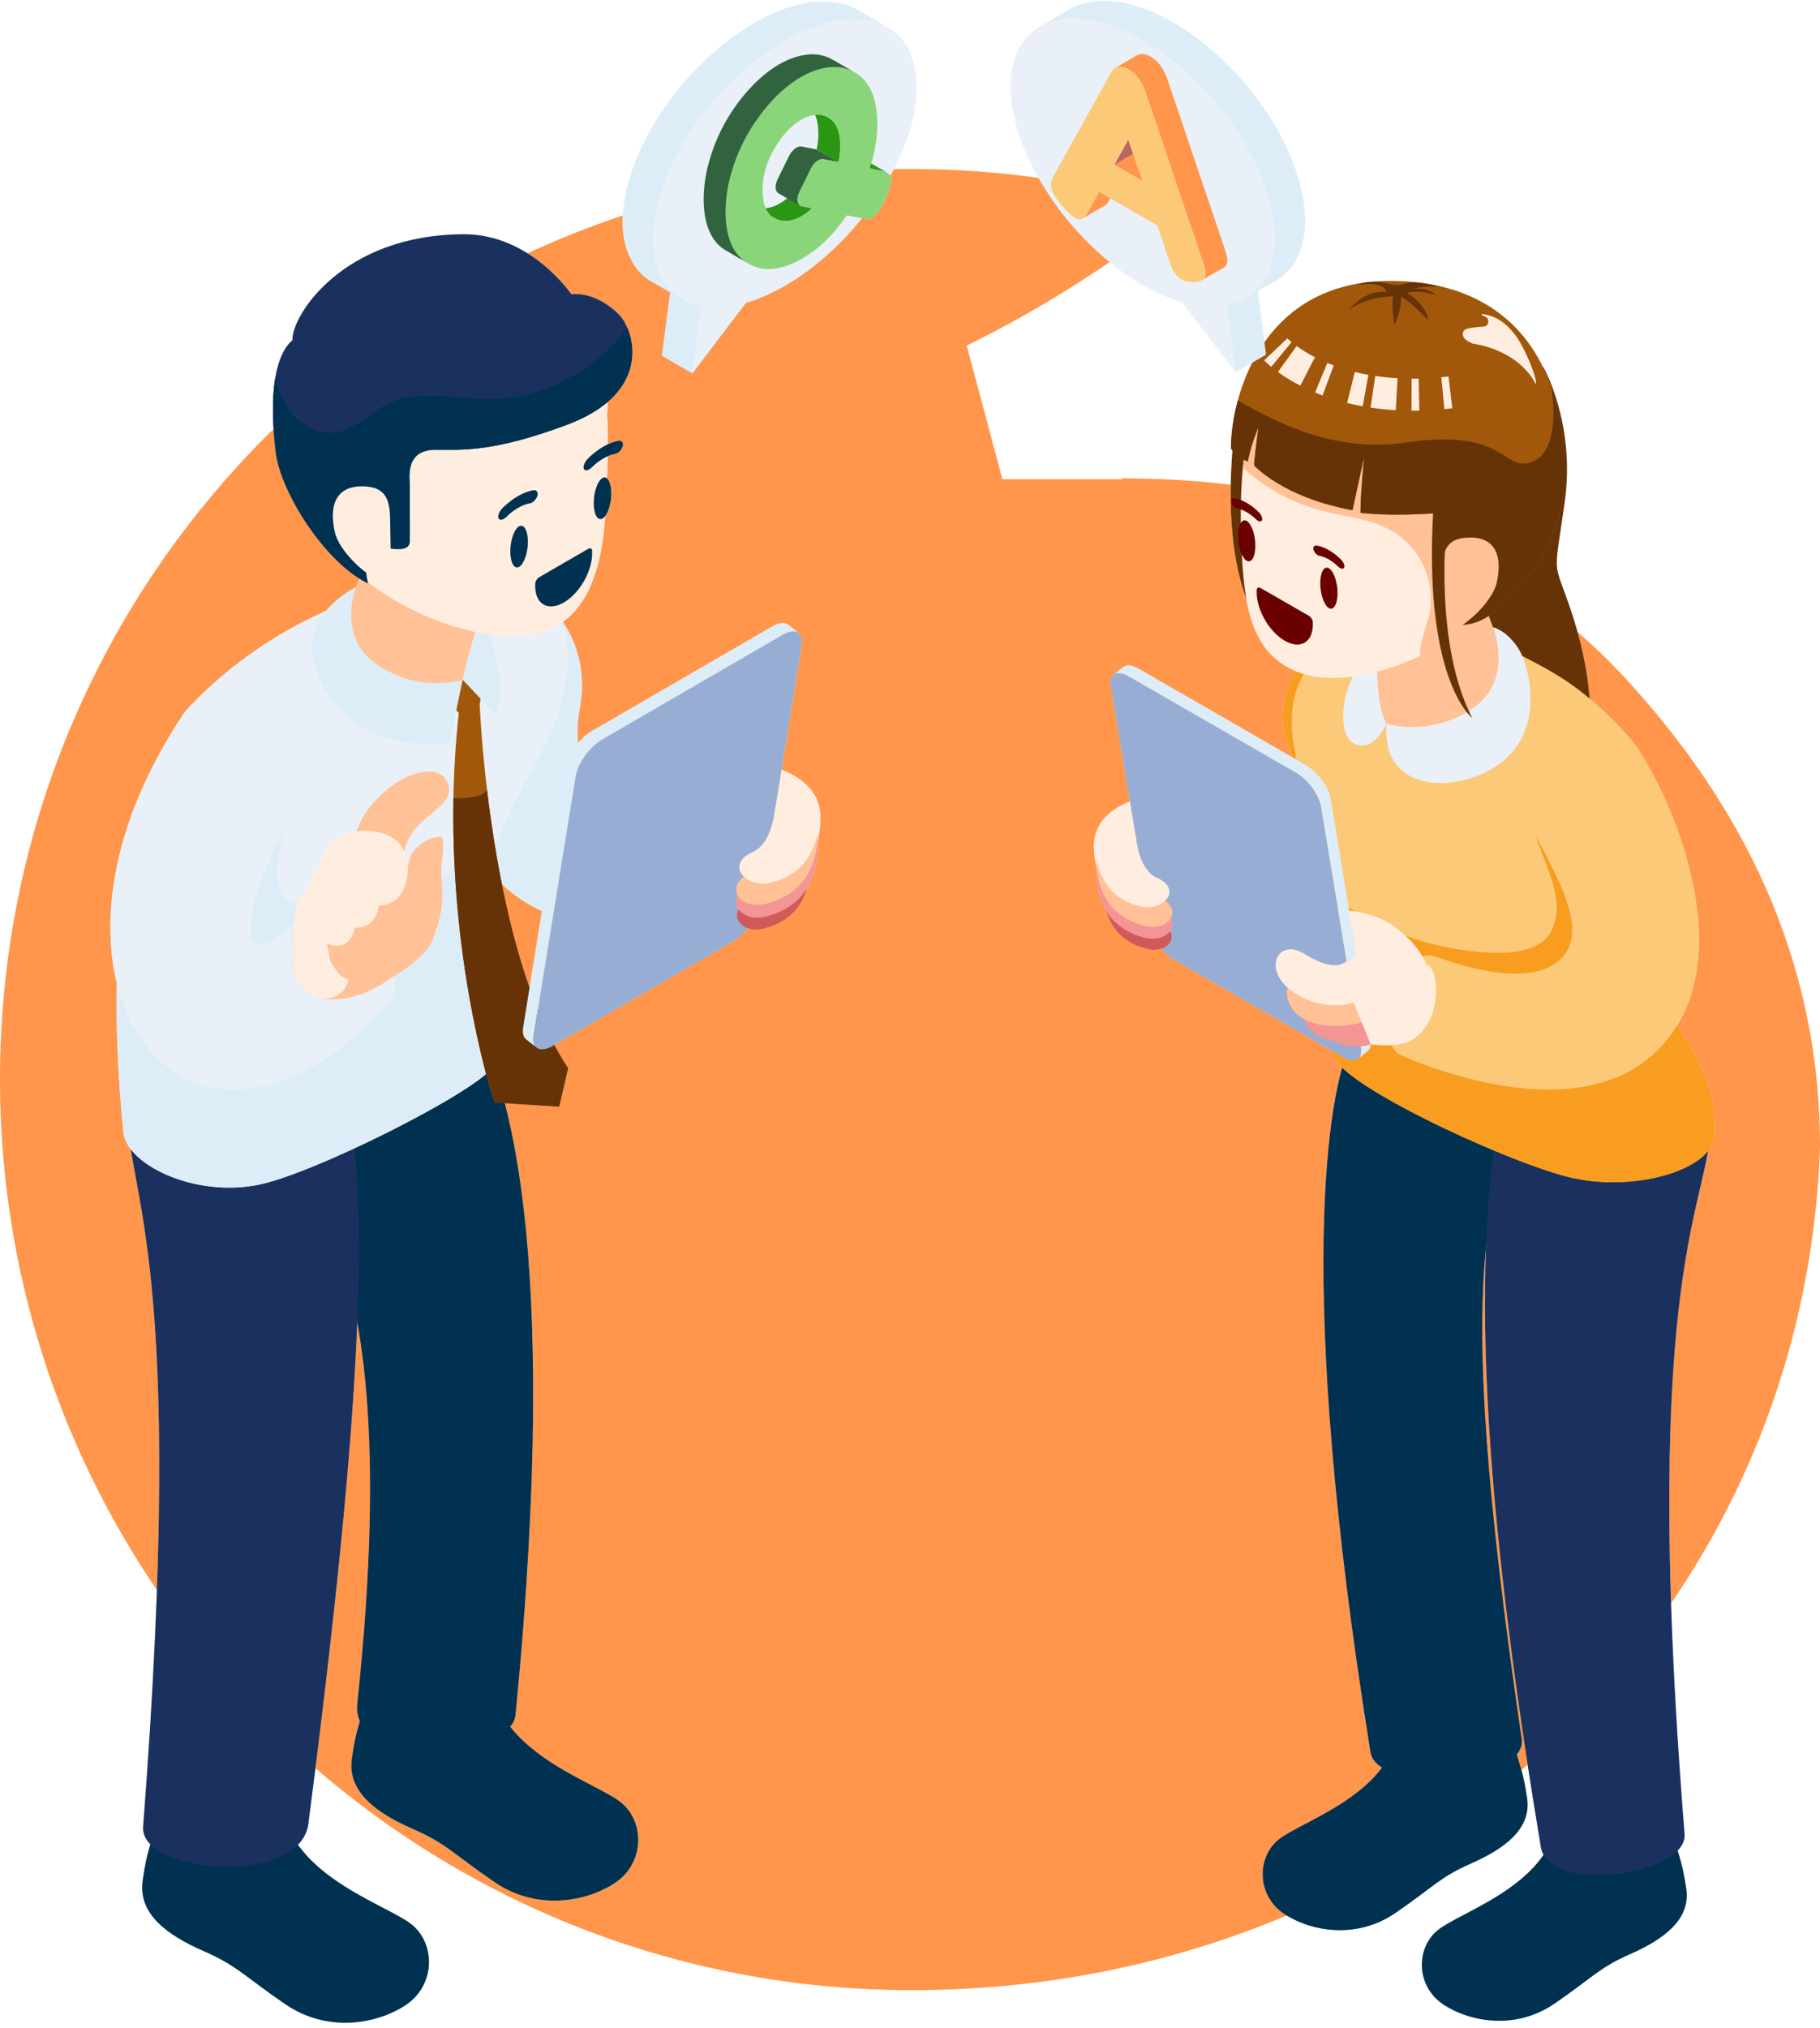 <svg xmlns="http://www.w3.org/2000/svg" width="334" height="372" viewBox="0 0 334 372" fill="none"><path d="M205.962 89.38H209.587L209.475 89.268C247.092 90.033 276.811 102.656 298.531 126.899L298.532 126.9C317.689 148.239 332.493 175.364 332.5 210.228C329.69 296.09 258.876 363.5 167.297 363.5C75.776 363.5 1.5 289.32 1.5 197.926C1.5 106.532 75.775 32.353 167.444 32.5H167.446C183.373 32.5 198.914 34.84 213.579 39.034C201.989 47.889 189.753 55.673 176.751 62.028L175.642 62.57L175.96 63.763L182.504 88.267L182.801 89.38H183.953H205.962Z" fill="#FF964B" stroke="#FF964B" stroke-width="3"></path><path d="M143.427 141.16L147.125 118.332C147.301 117.244 147.073 116.475 146.554 116.083C146.561 116.087 146.568 116.092 146.574 116.096L144.643 114.587C144.012 114.11 143.144 114.262 142.46 114.548C142.191 114.649 141.953 114.773 141.695 114.919L108.616 134.085C108.479 134.164 108.342 134.251 108.208 134.341C107.401 134.888 106.682 135.56 106.05 136.303C105.872 134.217 106.017 132.007 106.409 129.889C107.577 123.545 106.045 118.104 103.28 114.064C109.035 110.028 110.635 101.453 111.074 94.633C111.723 93.779 112.187 92.105 112.18 90.452C112.174 89.132 111.869 88.15 111.415 87.754C111.467 86.26 111.499 84.9 111.517 83.68C111.986 83.475 112.45 83.328 112.901 83.249C113.033 83.224 113.174 83.17 113.311 83.089C113.692 82.869 114.059 82.458 114.245 81.966C114.497 81.299 114.187 80.723 113.512 80.843C112.868 80.956 112.204 81.175 111.534 81.488C111.537 77.889 111.416 76.003 111.416 76.003C111.498 75.392 111.519 74.632 111.471 73.755C118.687 67.597 115.665 59.752 113.623 57.718C109.091 53.2 104.856 53.975 104.856 53.975C104.856 53.975 97.401 42.947 85.172 42.965C62.733 42.999 53.459 58.077 53.665 62.389C49.641 65.875 49.651 75.391 50.634 83.078C51.517 89.971 58.695 101.552 65.939 106.102C65.727 106.674 65.513 107.231 65.316 107.716C65.316 107.716 62.197 109.163 59.849 112.036C53.883 114.647 44.055 119.936 35.067 129.309C35.038 129.341 35.008 129.372 34.979 129.404C34.486 129.894 34.021 130.453 33.591 131.093C33.114 131.78 32.36 132.869 31.451 134.437C20.823 151.828 18.461 168.312 21.459 180.384C21.3 188.296 21.63 197.353 22.668 207.707C22.771 208.734 23.237 209.765 23.994 210.756C26.279 225.063 33.1 246.388 26.254 335.185C26.213 336.322 26.709 337.349 27.596 338.247C27.127 339.82 26.683 341.342 26.177 344.921C25.311 351.045 30.755 354.942 37.342 357.824C43.639 360.579 44.602 362.289 52.376 367.59C60.149 372.891 69.111 371.19 74.284 367.857C80.006 364.172 79.925 356.578 75.657 353.033C72.128 350.104 60.401 346.335 54.688 338.339C55.81 337.186 56.521 335.767 56.649 334.057C61.9 293.45 64.719 264.306 65.568 242.528C68.206 257.317 69.143 278.877 65.563 312.431C65.433 313.645 65.618 314.712 66.046 315.649C65.555 317.297 65.095 318.792 64.569 322.519C63.703 328.642 69.147 332.54 75.734 335.422C82.031 338.176 82.993 339.887 90.768 345.187C98.541 350.488 107.503 348.788 112.676 345.455C118.398 341.77 118.317 334.176 114.049 330.631C110.63 327.791 99.517 324.167 93.633 316.671C94.186 316.031 94.528 315.331 94.601 314.577C100.885 250.652 96.817 218.413 92.642 202.323L102.619 202.963L104.253 195.889C103.361 194.558 102.517 193.139 101.721 191.646L134.518 172.644C135.491 172.082 136.439 171.219 137.242 170.235C138.073 170.526 139.098 170.591 140.193 170.309C143.462 169.468 146.791 167.518 148.117 162.874C149.233 161.044 149.974 158.647 150.102 155.494C150.119 155.091 150.092 154.723 150.031 154.391C150.354 153.123 150.545 151.687 150.561 150.053C150.603 149.665 150.582 149.318 150.51 149.001C150.095 144.993 147.094 142.633 143.424 141.156L143.427 141.16ZM92.095 162.13C94.321 164.243 96.805 165.881 99.461 167.1C98.334 174.056 97.769 177.536 97.182 181.165C95.026 175.066 93.367 168.486 92.095 162.13Z" fill="#E9F0F7"></path><path d="M314.62 208.351C315.283 198.975 310.756 193.108 307.832 188.007C316.202 174.222 309.56 154.097 303.814 142.902C302.814 140.628 301.541 138.503 299.954 136.462C299.947 136.453 299.938 136.442 299.932 136.431C299.889 136.372 299.844 136.319 299.799 136.263C299.075 135.346 298.289 134.443 297.435 133.552C295.314 131.343 293.451 129.584 291.715 128.12C291.367 123.326 290.295 117.971 288.337 112.091C285.011 102.102 285.071 106.701 287.134 92.196C289.194 77.694 283.235 67.354 283.235 67.354L283.173 67.354C278.1 56.907 268.25 51.499 255.122 51.519C230.899 51.556 225.894 73.712 225.907 82.206C225.907 82.206 225.976 82.381 226.17 82.648C225.131 96.121 226.775 104.594 228.703 109.715C229.839 116.249 232.298 120.799 237.861 123.126C237.876 123.133 237.894 123.14 237.912 123.146C235.489 127.112 234.507 131.948 236.407 136.764C236.711 137.533 236.986 138.253 237.234 138.932C229.977 134.757 208.899 122.629 208.899 122.629C208.659 122.495 208.439 122.381 208.19 122.287C207.577 122.034 206.823 121.899 206.238 122.276C206.214 122.294 206.189 122.31 206.164 122.33L204.376 123.737C204.421 123.704 204.468 123.675 204.515 123.648C203.952 123.978 203.691 124.723 203.872 125.813L207.368 146.991C203.951 148.38 201.161 150.592 200.808 154.343C200.752 154.624 200.733 154.929 200.771 155.268C200.789 156.784 200.971 158.116 201.275 159.294C201.22 159.601 201.195 159.942 201.212 160.317C201.34 163.242 202.034 165.467 203.075 167.161C204.318 171.467 207.414 173.268 210.451 174.04C211.467 174.298 212.418 174.234 213.19 173.961C213.938 174.873 214.821 175.671 215.726 176.19L244.806 192.922C244.795 193.03 244.784 193.136 244.775 193.234C244.715 193.921 245.273 194.795 246.311 195.801C242.709 208.675 239.05 244.205 251.507 321.358C251.695 322.517 252.459 323.452 253.618 324.181C248.269 331.337 237.746 334.779 234.549 337.451C230.614 340.739 230.56 347.756 235.859 351.147C240.649 354.211 248.936 355.76 256.106 350.839C263.275 345.917 264.161 344.334 269.972 341.77C276.052 339.089 281.072 335.472 280.256 329.815C279.585 325.17 279.038 324.276 278.375 321.73C279.078 320.899 279.42 319.963 279.268 318.934C272.022 269.609 271.094 244.91 272.688 229.018C271.841 252.189 273.897 285.606 282.712 338.386C282.78 339.047 282.974 339.642 283.273 340.175C278.087 347.757 267.048 351.32 263.758 354.069C259.824 357.357 259.769 364.375 265.069 367.765C269.859 370.829 278.146 372.378 285.315 367.457C292.485 362.535 293.371 360.952 299.182 358.388C305.262 355.707 310.282 352.088 309.466 346.433C308.895 342.485 308.415 341.248 307.878 339.402C308.727 338.526 309.201 337.552 309.159 336.504C301.774 244.346 310.955 225.27 313.475 211.067C314.152 210.218 314.554 209.307 314.622 208.351L314.62 208.351Z" fill="#E9F0F7"></path><path d="M239.463 39.45C238.763 27.366 229.656 14.695 220.283 7.481C214.787 3.305 207.445 -0.653 200.344 0.316C199.227 0.481 198.135 0.799 197.117 1.281C196.761 1.385 192.307 4.059 191.07 4.77C190.998 4.808 190.926 4.851 190.855 4.891C190.834 4.902 190.812 4.913 190.79 4.925C190.805 4.916 190.825 4.904 190.85 4.891C187.501 6.812 185.492 10.548 185.485 15.87C185.467 28.256 196.298 44.535 209.676 52.233C212.202 53.685 214.638 54.729 216.927 55.381L226.78 68.275L226.773 68.227C226.773 68.243 226.777 68.259 226.78 68.275L232.341 65.031L230.807 53.41L234.185 51.44C237.749 49.519 239.815 44.751 239.461 39.447L239.463 39.45Z" fill="#E9F0F7"></path><path d="M168.201 15.928C168.177 10.607 166.157 6.877 162.803 4.966C162.827 4.979 162.847 4.99 162.863 4.999C162.841 4.986 162.821 4.977 162.798 4.966C162.726 4.925 162.657 4.885 162.585 4.845C161.345 4.138 156.884 1.477 156.527 1.374C155.508 0.896 154.415 0.581 153.297 0.419C146.193 -0.528 138.863 3.449 133.379 7.644C124.029 14.888 114.959 27.584 114.296 39.671C113.956 44.974 116.038 49.736 119.608 51.647L122.992 53.607L121.493 65.233L127.064 68.459C127.064 68.444 127.068 68.428 127.07 68.412L127.064 68.459L136.877 55.536C139.165 54.875 141.597 53.826 144.119 52.366C149.362 49.33 154.208 44.97 158.158 40.044C159.001 40.189 159.641 40.136 160.073 39.887C160.867 39.428 161.646 38.327 162.41 36.585C163.173 34.843 163.552 33.613 163.549 32.891C163.549 32.653 163.492 32.44 163.389 32.252C166.429 26.726 168.222 21 168.201 15.932L168.201 15.928Z" fill="#E9F0F7"></path><path d="M82.486 114.287C84.895 97.916 110.249 109.019 106.406 129.886C104.415 140.7 108.753 153.93 130.452 140.461C139.787 134.666 148.725 155.575 141.392 160.804C119.188 176.636 73.106 178.029 82.486 114.29L82.486 114.287Z" fill="#DDEDF7"></path><path d="M112.674 345.457C107.501 348.787 98.539 350.49 90.766 345.19C82.994 339.889 82.029 338.178 75.732 335.424C69.145 332.542 63.701 328.645 64.567 322.521C65.433 316.397 66.117 316.298 67.057 311.652C67.99 307.052 71.743 303.751 78.282 303.51C84.819 303.269 89.637 307.327 90.411 310.325C93.514 322.323 109.779 327.09 114.047 330.635C118.315 334.18 118.396 341.774 112.674 345.459L112.674 345.457Z" fill="#003150"></path><path d="M51.471 194.963C47.67 218.767 76.07 213.924 65.561 312.433C64.267 324.565 93.83 322.418 94.601 314.581C103.351 225.573 92.03 197.998 88.3 189.903C79.472 167.215 54.665 174.956 51.471 194.961L51.471 194.963Z" fill="#003150"></path><path d="M74.28 367.86C69.107 371.19 60.145 372.893 52.372 367.592C44.6 362.291 43.635 360.581 37.338 357.826C30.751 354.945 25.307 351.047 26.173 344.923C27.039 338.8 27.723 338.7 28.663 334.055C29.596 329.454 33.349 326.153 39.888 325.912C46.425 325.671 51.243 329.729 52.017 332.727C55.12 344.725 71.385 349.492 75.653 353.037C79.921 356.582 80.002 364.176 74.28 367.862L74.28 367.86Z" fill="#003150"></path><path d="M23.306 203.254C23.33 219.528 34.348 230.179 26.253 335.184C25.938 343.728 55.75 346.108 56.647 334.059C66.567 257.364 67.809 221.557 63.484 199.035C59.158 176.513 23.276 182.994 23.306 203.252L23.306 203.254Z" fill="#1A315F"></path><path d="M48.895 216.948C60.971 213.733 91.826 197.936 90.968 194.549C89.934 190.47 87.492 172.845 89.213 161.627C90.935 150.41 100.49 138.234 102.609 130.383C106.286 116.764 103.672 110.828 94.244 107.181C89.957 105.522 83.257 104.996 65.42 109.925C65.42 109.925 49.207 114.571 35.071 129.311C34.491 129.916 34.003 130.502 33.598 131.093C30.688 135.297 17.325 154.386 22.669 207.707C23.286 213.857 36.823 220.163 48.895 216.948Z" fill="#E9F0F7"></path><path d="M90.966 194.549C91.826 197.936 60.971 213.733 48.895 216.948C36.823 220.166 23.284 213.86 22.666 207.707C19.895 180.076 22.151 161.634 25.37 149.696C26.452 145.688 28.771 142.097 32.072 139.58C35.222 137.177 38.866 135.989 42.837 137.54C55.906 142.644 52.373 151.848 52.373 151.848C52.373 151.848 48.046 163.964 53.973 165.804C59.317 167.461 78.851 164.25 91.157 154.573C90.261 156.937 89.569 159.303 89.209 161.63C87.487 172.847 89.93 190.472 90.961 194.552L90.966 194.549Z" fill="#DDEDF7"></path><path d="M83.212 146.354C82.647 178.145 90.713 202.205 90.713 202.205L102.62 202.97L104.253 195.896C95.26 182.483 91.178 159.978 89.379 144.882C88.286 135.715 88.036 129.279 88.036 129.279L88.846 123.391L79.823 126.332L84.2 130.745C83.611 136.099 83.303 141.325 83.212 146.357L83.212 146.354Z" fill="#A1580B"></path><path d="M90.713 202.204L102.62 202.97L104.253 195.896C95.26 182.482 91.178 159.978 89.379 144.882C89.379 144.882 88.914 145.713 87.602 146.009C84.922 146.616 83.212 146.354 83.212 146.354C82.647 178.145 90.713 202.204 90.713 202.204Z" fill="#663307"></path><path d="M67.361 102.075C67.361 102.075 66.184 105.601 65.321 107.718C64.594 109.498 63.942 111.166 63.493 112.524C62.51 115.498 65.596 129.674 84.918 124.671C84.918 124.671 86.076 121.659 88.474 111.257C91.36 98.736 71.59 89.061 67.363 102.075L67.361 102.075Z" fill="#FFC195"></path><path d="M65.321 107.718C65.321 107.718 61.709 116.751 69.133 121.835C77.083 127.279 84.916 124.671 84.916 124.671L82.474 136.22C82.474 136.22 63.547 139.445 57.904 122.388C54.681 112.647 65.318 107.718 65.318 107.718L65.321 107.718Z" fill="#DDEDF7"></path><path d="M84.916 124.671L91.093 131.226C91.093 131.226 93.976 124.276 87.996 113.014C87.996 113.014 85.269 122.568 84.913 124.671L84.916 124.671Z" fill="#DDEDF7"></path><path d="M33.595 131.093C41.7 118.977 62.619 134.526 53.8 149.342C44.862 164.357 41.747 181.434 54.341 168.845C61.957 161.233 77.071 177.489 71.198 184.026C34.907 224.424 0.563 180.466 33.593 131.093L33.595 131.093Z" fill="#E9F0F7"></path><path d="M135.533 140.326C133.486 141.175 133.479 140.838 131.782 142.99C126.885 149.207 130.086 153.523 130.086 153.523C130.086 153.523 135.457 156.804 138.624 163.761C138.624 163.761 150.446 163.357 150.559 150.058C150.604 144.629 146.25 141.939 141.384 140.441C140.63 140.208 137.053 139.696 135.531 140.326L135.533 140.326Z" fill="#FFEDDF"></path><path d="M130.086 153.523C130.086 153.523 135.457 156.804 138.626 163.761C138.626 163.761 142.688 161.433 146.219 158.735C145.783 156.459 144.892 153.734 143.257 150.515C143.257 150.515 141.739 146.98 137.944 146.131C135.904 145.674 132.37 146.309 129.539 146.993C128.204 150.984 130.088 153.523 130.088 153.523L130.086 153.523Z" fill="#FFC195"></path><path d="M141.604 147.781C141.604 147.781 136.476 146.819 133.738 152.349C131.269 157.338 125.502 155.123 126.57 150.812C127.877 145.533 130.943 141.632 135.448 140.351C141.471 138.639 145.259 146.891 141.601 147.778L141.604 147.781Z" fill="#FFEDDF"></path><path d="M144.116 116.172C144.878 115.825 145.849 115.559 146.575 116.096L144.643 114.587C144.012 114.11 143.144 114.262 142.46 114.548C142.191 114.649 141.953 114.773 141.696 114.917L108.616 134.083C108.479 134.161 108.342 134.249 108.208 134.339C107.294 134.96 106.492 135.737 105.804 136.6C104.985 137.637 104.286 138.8 103.902 140.071C103.82 140.324 103.762 140.594 103.715 140.854L96.011 188.397C95.838 189.474 96.056 190.239 96.562 190.633L98.493 192.142C97.988 191.748 97.769 190.983 97.942 189.906L105.647 142.361C106.101 140.036 107.574 137.988 109.337 136.453C109.718 136.136 110.124 135.839 110.55 135.59L143.629 116.424C143.795 116.327 143.954 116.246 144.118 116.169L144.116 116.172Z" fill="#DDEDF7"></path><path d="M143.627 116.428C145.947 115.083 147.512 115.938 147.125 118.334L139.421 165.88C139.032 168.276 136.838 171.308 134.518 172.651L101.439 191.817C99.121 193.16 97.554 192.307 97.943 189.911L105.647 142.365C106.036 139.969 108.23 136.937 110.548 135.594L143.627 116.428Z" fill="#98ADD4"></path><path d="M140.538 158.259C140.538 158.259 142.61 162.274 137.247 165.331C133.059 167.718 136.17 171.352 140.193 170.314C144.243 169.271 148.389 166.53 148.694 159.068C148.924 153.45 140.064 155.884 140.538 158.259Z" fill="#D05A5A"></path><path d="M140.968 154.593C140.968 154.593 143.287 159.09 137.282 162.513C132.593 165.186 136.077 169.254 140.582 168.095C145.116 166.926 149.76 163.856 150.102 155.501C150.36 149.21 140.437 151.935 140.968 154.595L140.968 154.593Z" fill="#F29594"></path><path d="M142.194 152.02C141.942 153.164 141.968 157.234 137.279 160.18C132.709 163.052 136.074 166.921 140.579 165.761C145.113 164.592 149.757 161.523 150.099 153.168C150.356 146.877 142.445 150.878 142.194 152.02Z" fill="#FFC195"></path><path d="M142.344 147.84C142.068 149.535 141.56 154.756 138.023 156.327C133.09 158.517 136.785 162.936 141.322 161.908C146.642 160.705 149.804 157.052 150.561 150.06C151.067 145.384 142.62 146.146 142.344 147.84Z" fill="#FFEDDF"></path><path d="M72.734 178.53C68.907 182.01 61.616 184.832 57.325 182.344C52.459 179.525 54.025 175.087 54.025 175.087C54.025 175.087 53.306 169.897 54.394 168.406C55.661 166.67 57.416 165.117 59.365 163.754C65.533 159.433 73.617 157.036 74.175 157.004C74.175 157.004 74.442 161.116 74.373 167.294C74.363 168.21 74.378 169.17 74.393 170.137C74.436 173.603 74.365 177.047 72.734 178.53Z" fill="#FFC195"></path><path d="M57.322 182.344C52.423 179.585 54.023 175.087 54.023 175.087C54.023 175.087 53.304 169.897 54.392 168.406C55.659 166.67 57.413 165.117 59.363 163.754C59.338 165.363 59.031 166.887 58.84 168.32C58.843 168.809 59.131 169.309 59.258 169.78C59.456 170.509 59.619 171.267 59.777 172.003C59.94 172.75 60.093 173.499 60.247 174.228C60.43 175.111 60.474 176.089 60.991 176.88C61.477 177.615 62.651 179.442 63.503 179.403C64.898 179.338 62.219 185.105 57.32 182.342L57.322 182.344Z" fill="#FFEDDF"></path><path d="M70.063 180.355C70.063 180.355 77.7 176.375 79.265 172.606C81.851 166.377 81.126 163.147 80.981 160.675C80.836 158.203 81.699 154.886 81.188 153.803C80.677 152.721 75.632 154.601 75.066 158.006C74.499 161.41 73.644 164.406 73.644 164.406C73.644 164.406 64.096 167.725 66.844 176.06C67.776 178.892 69.341 181.014 70.063 180.358L70.063 180.355Z" fill="#FFC195"></path><path d="M64.063 160.952C64.063 160.952 63.396 153.107 68.503 147.262C73.609 141.417 79.985 140.205 81.734 142.85C83.484 145.494 81.862 147.063 78.315 149.955C74.768 152.85 74.171 155.498 74.173 157.002C74.182 163.106 64.604 167.049 64.061 160.949L64.063 160.952Z" fill="#FFC195"></path><path d="M58.595 161.721C58.595 161.721 57.867 155.189 62.492 153.262C67.118 151.337 74.637 152.196 74.817 158.89C74.998 165.584 70.396 166.811 67.51 165.79C65.058 164.924 65.132 161.846 65.132 161.846L58.595 161.723L58.595 161.721Z" fill="#FFEDDF"></path><path d="M56.38 165.697C56.38 165.697 56.084 160.163 59.902 158.239C63.72 156.315 69.616 156.708 69.767 163.4C69.919 170.094 66.124 170.791 63.74 169.769C61.715 168.899 61.778 165.824 61.778 165.824L56.382 165.699L56.38 165.697Z" fill="#FFEDDF"></path><path d="M53.976 169.472C53.976 169.472 53.724 164.497 56.972 162.766C60.22 161.036 65.235 161.39 65.365 167.407C65.495 173.423 62.266 174.052 60.239 173.131C58.517 172.35 58.569 169.582 58.569 169.582L53.978 169.47L53.976 169.472Z" fill="#FFEDDF"></path><path d="M111.415 76.003C111.415 76.003 111.84 82.558 111.075 94.57C110.589 102.212 108.656 112.093 101.036 115.303C90.043 119.937 71.123 111.642 63 102.739C54.876 93.833 52.045 85.109 52.029 73.925C52.01 61.469 65.462 45.445 84.729 45.416C105.918 45.384 112.31 69.412 111.415 76.003Z" fill="#FFEDDF"></path><path d="M50.636 83.078C51.583 90.478 59.786 103.28 67.538 106.988C67.538 106.988 65.502 100.579 71.046 100.571C72.251 100.569 75.197 101.305 75.194 99.221L75.192 88.769C74.945 85.87 75.205 82.494 79.941 82.487C84.677 82.479 90.246 83.045 103.977 77.934C120.26 71.875 116.175 60.26 113.622 57.715C109.091 53.197 104.856 53.973 104.856 53.973C104.856 53.973 97.4 42.944 85.171 42.963C62.733 42.996 53.459 58.075 53.665 62.387C49.641 65.872 49.651 75.389 50.634 83.076L50.636 83.078Z" fill="#1A315F"></path><path d="M115.124 60.125C116.995 64.569 117.093 73.058 103.979 77.937C90.246 83.045 84.562 82.48 79.943 82.487C75.324 82.493 74.947 85.87 75.192 88.769L75.192 99.221C75.195 101.307 72.248 100.569 71.043 100.571C65.502 100.579 67.538 106.988 67.538 106.988C59.785 103.278 51.584 90.475 50.636 83.076C50.052 78.504 49.811 73.284 50.561 69.068C50.735 70.1 50.995 71.12 51.364 72.111C52.945 76.369 57.211 79.999 61.694 79.274C65.279 78.699 67.91 75.662 71.176 74.076C76.788 71.348 83.415 73.171 89.656 73.195C99.575 73.234 109.265 68.076 115.124 60.12L115.124 60.125Z" fill="#003150"></path><path d="M71.587 94.93L71.766 105.07C71.806 106.304 70.755 106.925 69.749 106.525C66.784 105.347 62.165 100.925 61.43 97.541C60.192 91.842 62.267 88.725 67.498 89.254C71.058 89.614 71.5 92.236 71.589 94.928L71.587 94.93Z" fill="#FFEDDF"></path><path d="M107.951 100.657C108.343 100.429 108.666 100.611 108.669 101.064L108.67 101.463C108.686 104.781 106.357 108.827 103.472 110.498C100.587 112.17 98.236 110.836 98.22 107.516L98.219 107.117C98.216 106.661 98.534 106.109 98.929 105.882L107.948 100.657L107.951 100.657Z" fill="#003150"></path><path d="M95.045 90.991C95.993 90.442 96.942 90.075 97.852 89.914C98.528 89.794 98.838 90.37 98.585 91.037C98.398 91.529 98.03 91.94 97.649 92.16C97.51 92.241 97.371 92.295 97.237 92.32C96.53 92.445 95.79 92.731 95.053 93.158C94.316 93.585 93.578 94.154 92.873 94.848C92.74 94.979 92.599 95.084 92.463 95.165C92.082 95.386 91.711 95.402 91.522 95.129C91.264 94.759 91.57 93.825 92.242 93.164C93.147 92.272 94.095 91.542 95.043 90.993L95.045 90.991Z" fill="#003150"></path><path d="M95.246 96.541C96.136 96.026 96.867 97.265 96.875 99.314C96.885 101.36 96.168 103.438 95.278 103.953C94.388 104.468 93.659 103.226 93.649 101.18C93.639 99.132 94.356 97.054 95.244 96.539L95.246 96.541Z" fill="#003150"></path><path d="M110.704 81.919C111.652 81.371 112.601 81.004 113.511 80.843C114.186 80.723 114.497 81.299 114.244 81.966C114.059 82.457 113.692 82.868 113.31 83.089C113.172 83.17 113.032 83.224 112.9 83.249C112.194 83.373 111.454 83.659 110.716 84.087C109.979 84.514 109.242 85.083 108.536 85.777C108.402 85.907 108.263 86.015 108.124 86.094C107.743 86.314 107.375 86.331 107.184 86.057C106.925 85.687 107.231 84.754 107.903 84.093C108.808 83.201 109.756 82.471 110.704 81.922L110.704 81.919Z" fill="#003150"></path><path d="M110.553 87.674C111.443 87.159 112.172 88.401 112.182 90.449C112.192 92.495 111.475 94.573 110.587 95.088C109.697 95.604 108.968 94.362 108.961 92.316C108.951 90.268 109.666 88.189 110.556 87.674L110.553 87.674Z" fill="#003150"></path><path d="M214.283 171.488C207.047 167.308 214.064 149.686 221.524 152.838C227.801 155.492 235.204 156.692 237.468 152.525C239.732 148.358 239.981 145.82 236.405 136.764C230.496 121.796 252.407 106.629 259.034 118.063C264.733 127.898 267.111 155.962 253.216 168.365C240.327 179.868 225.813 178.149 214.281 171.488L214.283 171.488Z" fill="#F89D1F"></path><path d="M235.857 351.147C240.647 354.211 248.934 355.76 256.104 350.839C263.273 345.917 264.159 344.334 269.97 341.77C276.05 339.089 281.07 335.47 280.254 329.815C279.436 324.158 278.805 324.067 277.921 319.777C277.047 315.527 273.567 312.488 267.525 312.284C261.483 312.08 257.043 315.842 256.333 318.616C253.499 329.712 238.479 334.165 234.547 337.453C230.612 340.741 230.558 347.759 235.857 351.15L235.857 351.147Z" fill="#003150"></path><path d="M265.067 367.763C269.856 370.827 278.144 372.376 285.313 367.454C292.483 362.533 293.369 360.95 299.18 358.386C305.26 355.705 310.28 352.085 309.464 346.431C308.645 340.774 308.015 340.683 307.131 336.393C306.256 332.143 302.777 329.104 296.735 328.9C290.693 328.696 286.252 332.458 285.543 335.232C282.708 346.327 267.688 350.781 263.756 354.069C259.822 357.357 259.767 364.375 265.067 367.765L265.067 367.763Z" fill="#003150"></path><path d="M280.14 196.885C274.308 220.533 265.676 226.401 279.266 318.933C280.429 326.847 252.773 329.217 251.505 321.36C237.409 234.053 243.949 200.044 247.69 191.855C256.541 168.902 284.309 179.974 280.14 196.885Z" fill="#003150"></path><path d="M314.081 204.731C314.105 221.173 300.657 230.429 309.157 336.502C309.455 343.936 283.671 347.76 282.71 338.383C269.304 258.109 271.529 222.621 275.832 199.853C280.134 177.084 314.05 184.262 314.081 204.731Z" fill="#1A315F"></path><path d="M283.236 67.356C283.236 67.356 289.196 77.696 287.134 92.198C285.072 106.701 285.013 102.104 288.337 112.094C299.141 144.542 283.049 161.109 266.536 154.325C250.023 147.541 242.416 137.352 245.642 128.4C250.189 115.785 246.379 108.024 242.871 100.904C239.363 93.785 237.86 71.671 239.431 67.422L283.236 67.356Z" fill="#663307"></path><path d="M305.528 180.308C308.207 156.365 307.681 144.222 297.438 133.552C287.735 123.446 283.395 122.762 272.086 116.423C260.859 110.131 232.209 113.858 237.758 138.315C237.758 138.319 237.758 138.324 237.76 138.328C237.83 138.638 237.078 150.056 238.605 155.319C239.496 158.386 247.378 167.817 247.387 174.146C247.397 180.988 245.068 189.802 244.771 193.237C244.345 198.112 275.14 212.529 287.349 215.742C299.556 218.954 314.179 214.582 314.618 208.351C315.624 194.117 304.669 187.971 305.526 180.311L305.528 180.308Z" fill="#FBC977"></path><path d="M314.618 208.349C314.178 214.582 299.556 218.952 287.349 215.739C275.137 212.527 244.347 198.108 244.768 193.237C245.068 189.799 247.399 180.988 247.389 174.146C247.384 171.039 245.485 167.187 243.443 163.704C250.538 168.941 258.799 172.722 267.306 174.066C273.208 175.002 282.524 175.888 284.864 170.388C287.158 164.996 284.147 160.316 281.783 153.1C279.279 145.474 292.076 138.145 300.1 138.035C300.439 138.032 300.775 138.034 301.11 138.042L301.112 138.042C307.765 147.766 307.841 159.641 305.528 180.311C304.671 187.976 315.626 194.12 314.618 208.351L314.618 208.349Z" fill="#F89D1F"></path><path d="M272.121 109.854C272.121 109.854 273.322 113.412 274.2 115.549C274.938 117.345 275.603 119.029 276.063 120.401C277.065 123.404 272.767 139.973 254.452 132.741C251.177 131.447 254.305 129.102 251.849 118.598C248.893 105.956 267.811 96.718 272.121 109.854Z" fill="#FFC195"></path><path d="M273.999 115.054C273.999 115.054 277.875 124.663 270.387 129.823C262.371 135.348 254.448 132.737 254.448 132.737C253.459 145.326 266.716 145.589 274.489 140.581C283.902 134.517 280.754 121.983 278.51 118.717C276.266 115.45 273.997 115.054 273.997 115.054L273.999 115.054Z" fill="#E9F0F7"></path><path d="M254.45 132.739C254.45 132.739 251.905 138.457 248.268 136.226C244.767 134.082 246.561 121.852 252.806 119.92C252.806 119.92 252.263 128.895 254.45 132.737L254.45 132.739Z" fill="#E9F0F7"></path><path d="M230.067 75.487C230.067 75.487 224.861 101.099 232.936 116.681C232.936 116.681 222.561 108.731 226.911 75.57L230.067 75.487Z" fill="#663307"></path><path d="M228.335 83.885C228.335 83.885 227.253 89.809 227.922 102.154C228.499 112.803 230.356 119.988 237.863 123.126C248.692 127.653 267.282 118.835 275.248 110.049C283.215 101.263 285.975 92.669 285.958 81.667C285.94 69.411 272.655 53.687 253.701 53.715C232.852 53.747 227.437 77.405 228.335 83.887L228.335 83.885Z" fill="#FFEDDF"></path><path d="M285.956 81.665C285.973 92.669 283.213 101.263 275.246 110.049C271.835 113.812 266.474 117.58 260.607 120.301C260.586 119.55 260.666 118.789 260.81 118.057C261.187 116.181 261.942 114.403 262.321 112.532C263.463 106.904 260.789 100.698 255.914 97.663C251.854 95.136 246.853 94.823 242.232 93.58C236.982 92.171 232.094 89.459 228.086 85.794C228.217 84.518 228.332 83.887 228.332 83.887C227.432 77.405 232.85 53.747 253.696 53.715C272.653 53.687 285.935 69.413 285.954 81.667L285.956 81.665Z" fill="#FFC195"></path><path d="M243.883 104.225C243.005 103.719 242.291 104.943 242.288 106.96C242.284 108.974 242.994 111.015 243.872 111.521C244.747 112.024 245.461 110.803 245.465 108.788C245.468 106.771 244.759 104.731 243.881 104.225L243.883 104.225Z" fill="#6A0000"></path><path d="M228.787 92.221C228.039 91.791 227.292 91.505 226.578 91.381C226.046 91.287 225.802 91.741 226.005 92.265C226.151 92.651 226.443 92.974 226.742 93.146C226.85 93.209 226.962 93.251 227.065 93.271C227.622 93.367 228.203 93.59 228.785 93.926C229.366 94.259 229.948 94.707 230.503 95.249C230.609 95.352 230.719 95.435 230.826 95.498C231.127 95.67 231.417 95.681 231.567 95.467C231.768 95.175 231.527 94.442 230.997 93.925C230.282 93.226 229.534 92.653 228.789 92.223L228.787 92.221Z" fill="#6A0000"></path><path d="M243.871 100.898C243.123 100.468 242.376 100.182 241.662 100.058C241.131 99.965 240.887 100.418 241.089 100.943C241.236 101.328 241.528 101.651 241.827 101.823C241.934 101.886 242.047 101.928 242.15 101.948C242.706 102.044 243.288 102.267 243.869 102.603C244.451 102.937 245.032 103.384 245.587 103.926C245.693 104.029 245.803 104.112 245.911 104.175C246.212 104.347 246.501 104.358 246.651 104.145C246.853 103.853 246.611 103.119 246.081 102.602C245.367 101.903 244.619 101.33 243.873 100.9L243.871 100.898Z" fill="#6A0000"></path><path d="M228.796 95.546C227.921 95.042 227.207 96.264 227.203 98.28C227.199 100.295 227.909 102.336 228.787 102.841C229.665 103.347 230.377 102.123 230.38 100.109C230.384 98.092 229.674 96.051 228.796 95.546Z" fill="#6A0000"></path><path d="M231.334 107.84C230.945 107.616 230.629 107.796 230.628 108.243L230.628 108.635C230.622 111.9 232.925 115.874 235.768 117.512C238.613 119.147 240.922 117.827 240.926 114.563L240.925 114.17C240.927 113.724 240.612 113.181 240.223 112.955L231.332 107.84L231.334 107.84Z" fill="#6A0000"></path><path d="M286.852 81.915C286.852 81.915 286.852 81.901 286.852 81.894C286.584 78.409 285.991 75.217 285.11 72.318C285.096 72.273 285.083 72.228 285.069 72.183C284.981 71.896 284.889 71.609 284.796 71.326C284.763 71.228 284.736 71.125 284.699 71.026C284.697 71.026 284.693 71.026 284.69 71.026C280.256 58.173 269.713 51.497 255.122 51.519C230.9 51.555 225.894 73.712 225.907 82.206C225.907 82.206 226.47 83.648 228.977 84.64C229.701 81.132 230.94 78.394 230.94 78.394C230.94 78.394 230.026 85.284 230.179 85.372C230.179 85.372 235.406 91.224 248.21 93.576C249.231 88.807 250.345 83.771 250.345 83.771C250.345 83.771 249.722 90.065 249.682 93.535C249.682 93.576 249.682 93.616 249.682 93.654C249.682 93.74 249.682 93.82 249.682 93.901C249.683 93.953 249.683 94.007 249.683 94.056C249.9 94.08 250.122 94.102 250.345 94.124C254.377 94.516 259.236 94.457 264.236 94.065C264.236 94.097 264.661 106.982 264.667 110.651C264.676 116.513 271.296 114.656 273.718 112.571C277.874 108.995 289.01 100.231 286.858 81.917L286.852 81.915Z" fill="#A1580B"></path><path d="M273.711 112.568C271.287 114.654 264.669 116.51 264.66 110.648C264.655 106.98 264.229 94.097 264.229 94.063C259.229 94.457 254.37 94.511 250.338 94.122C250.114 94.1 249.894 94.078 249.676 94.054L249.676 93.901C249.676 93.82 249.675 93.74 249.678 93.654L249.677 93.533C249.715 90.172 250.303 84.159 250.338 83.784C250.267 84.105 249.193 88.966 248.204 93.573C235.399 91.219 230.174 85.367 230.174 85.367C230.024 85.284 230.896 78.683 230.931 78.398C230.855 78.562 229.672 81.238 228.973 84.635C226.463 83.641 225.902 82.201 225.902 82.201C225.899 79.985 226.238 76.846 227.168 73.407C236.399 78.876 246.509 82.841 257.986 81.162C276.293 78.482 275.663 86.317 280.808 84.829C285.952 83.341 285.247 74.3 284.693 71.021C284.727 71.12 284.754 71.223 284.787 71.322C284.882 71.604 284.972 71.889 285.062 72.176C285.074 72.221 285.087 72.266 285.101 72.311C285.982 75.213 286.575 78.402 286.843 81.888C286.845 81.897 286.845 81.901 286.845 81.91C288.999 100.222 277.862 108.986 273.704 112.564L273.711 112.568Z" fill="#663307"></path><path d="M233.292 67.281C232.49 66.622 232.059 66.172 231.983 66.089L234.122 64.08L236.246 62.058C236.246 62.058 236.506 62.327 237.021 62.75L233.292 67.281Z" fill="#FFEDDF"></path><path d="M242.714 72.525C242.249 72.353 241.787 72.17 241.338 71.984L243.587 66.565C243.968 66.724 244.363 66.878 244.758 67.026L242.714 72.525ZM238.639 70.737C237.153 69.974 235.768 69.13 234.519 68.228L237.958 63.473C238.964 64.201 240.093 64.888 241.317 65.514L238.639 70.734L238.639 70.737Z" fill="#FFEDDF"></path><path d="M259.36 75.316L259.03 75.316L259.052 69.45L259.351 69.449C259.681 69.449 260.013 69.446 260.349 69.439L260.47 75.305C260.095 75.312 259.725 75.317 259.36 75.318L259.36 75.316ZM256.14 75.228C254.574 75.139 253.019 74.982 251.518 74.758L252.384 68.955C253.71 69.153 255.086 69.292 256.475 69.37L256.142 75.228L256.14 75.228ZM250.077 74.52C249.112 74.346 248.15 74.139 247.216 73.909L248.628 68.216C249.438 68.416 250.277 68.597 251.121 68.748L250.077 74.522L250.077 74.52Z" fill="#FFEDDF"></path><path d="M265.064 75.035L264.508 69.194C264.948 69.153 265.394 69.105 265.834 69.053L266.515 74.881C266.033 74.937 265.544 74.99 265.062 75.035L265.064 75.035Z" fill="#FFEDDF"></path><path d="M281.834 70.433C282.244 69.919 280.32 64.906 278.654 62.283C277.154 59.923 274.905 57.896 272.018 57.598C271.887 57.585 271.843 57.764 271.964 57.813C272.162 57.889 272.384 57.985 272.606 58.097C273.491 58.542 273.197 59.882 272.205 59.913C271.33 59.941 270.455 60.041 269.596 60.211C269.119 60.306 268.598 60.448 268.467 61.04C268.405 61.316 268.468 61.608 268.614 61.852C268.983 62.468 269.652 62.717 270.26 63.021C270.26 63.021 278.389 63.897 281.836 70.431L281.834 70.433Z" fill="#FFEDDF"></path><path d="M249.003 52.257C252.496 51.815 253.723 52.219 254.526 53.53C252.058 53.386 250.233 54.021 247.411 56.845C251.021 54.361 255.268 54.307 255.726 54.392C255.726 54.392 255.24 55.01 255.879 59.675C257.493 55.924 257.067 54.412 257.067 54.412C257.067 54.412 258.248 54.696 262.018 58.67C262.175 57.328 260.067 54.623 258.123 53.753C260.675 52.987 263.548 54.163 263.548 54.163C262.526 53.027 260.589 52.821 259.27 52.987C260.972 52.54 262.404 52.562 264.163 52.553C261.355 51.864 259.311 51.562 257.822 52.029C256.797 52.351 255.695 52.31 254.661 52.022C253.272 51.636 251.232 51.401 249.003 52.257Z" fill="#663307"></path><path d="M264.697 104.236L264.551 114.213C264.515 115.427 265.55 116.036 266.541 115.639C269.455 114.471 273.987 110.107 274.7 106.777C275.901 101.166 273.853 98.107 268.707 98.642C265.206 99.006 264.779 101.587 264.7 104.236L264.697 104.236Z" fill="#FFC195"></path><path d="M266.034 90.487C266.034 90.487 262.106 116.097 270.181 131.679C270.181 131.679 260.678 124.51 263.21 90.861L266.034 90.487Z" fill="#663307"></path><path d="M304.24 192.578C320.799 176.063 305.824 144.353 299.934 136.431C294.044 128.507 275.819 137.946 280.182 149.54C282.899 156.76 292.09 168.903 287.039 175.179C281.987 181.457 269.214 177.519 263.25 175.376C257.285 173.234 251.751 191.236 257.045 193.521C262.338 195.804 289.74 207.038 304.24 192.58L304.24 192.578Z" fill="#FBC977"></path><path d="M214.689 146.195C216.591 146.977 216.599 146.663 218.177 148.657C222.74 154.414 219.78 158.429 219.78 158.429C219.78 158.429 214.804 161.49 211.882 167.956C211.882 167.956 200.909 167.613 200.765 155.27C200.705 150.231 204.74 147.722 209.254 146.317C209.953 146.101 213.273 145.613 214.685 146.195L214.689 146.195Z" fill="#FFEDDF"></path><path d="M219.782 158.429C219.782 158.429 214.807 161.49 211.884 167.956C211.884 167.956 208.107 165.808 204.822 163.313C205.22 161.199 206.039 158.668 207.549 155.675C207.549 155.675 208.946 152.391 212.467 151.589C214.36 151.158 217.641 151.74 220.271 152.367C221.522 156.067 219.78 158.429 219.78 158.429L219.782 158.429Z" fill="#FFC195"></path><path d="M209.076 153.131C209.076 153.131 213.832 152.224 216.389 157.349C218.695 161.971 224.04 159.901 223.036 155.901C221.808 151.005 218.954 147.393 214.766 146.217C209.17 144.646 205.678 152.315 209.076 153.128L209.076 153.131Z" fill="#FFEDDF"></path><path d="M248.932 175.321C248.932 175.321 248.774 173.107 243.088 173.802C238.736 174.334 237.279 168.756 241.205 167.492C246.01 165.946 253.116 167.647 255.793 169.9C260.241 173.642 251.275 178.952 248.932 175.321Z" fill="#FFEDDF"></path><path d="M206.655 123.801C205.948 123.481 205.046 123.236 204.374 123.74L206.162 122.332C206.186 122.314 206.211 122.296 206.236 122.278C206.821 121.901 207.577 122.036 208.188 122.289C208.439 122.383 208.659 122.495 208.897 122.631L239.654 140.326C240.579 140.868 241.388 141.607 242.082 142.422C242.934 143.439 243.656 144.596 244.048 145.872C244.125 146.107 244.181 146.356 244.224 146.598L251.508 190.705C251.673 191.703 251.47 192.414 251.004 192.781L249.216 194.188C249.684 193.819 249.885 193.11 249.72 192.112L242.436 148.006C242.009 145.85 240.635 143.952 238.996 142.532C238.643 142.239 238.266 141.964 237.868 141.735L207.111 124.041C206.956 123.951 206.808 123.877 206.658 123.806L206.655 123.801Z" fill="#DDEDF7"></path><path d="M207.109 124.036C204.951 122.794 203.501 123.591 203.867 125.813L211.151 169.919C211.518 172.142 213.563 174.95 215.721 176.192L246.478 193.887C248.634 195.126 250.084 194.33 249.717 192.107L242.434 148.001C242.067 145.778 240.021 142.97 237.866 141.731L207.109 124.036Z" fill="#98ADD4"></path><path d="M251.105 186.582C251.105 186.582 249.237 188.898 245.729 186.619C243.513 185.18 241.229 186.741 243.034 189.266C245.453 192.652 249.91 192.009 251.139 191.679C255.907 190.402 253.501 185.262 251.107 186.584L251.105 186.582Z" fill="#F29594"></path><path d="M249.91 184.004C249.91 184.004 247.376 186.39 243.252 184.481C239.298 182.649 238.118 185.63 240.079 188.376C242.709 192.055 249.782 191.704 252.527 189.456C256.677 186.058 251.824 183.243 249.91 184.004Z" fill="#F29594"></path><path d="M247.876 180.433C247.876 180.433 245.266 183.122 241.072 180.488C237.052 177.964 234.776 181.361 237.096 184.923C239.484 188.592 245.851 188.703 250.177 187.449C255.79 185.821 250.049 179.876 247.876 180.433Z" fill="#FFC195"></path><path d="M245.625 176.979C245.625 176.979 243.614 177.593 239.419 174.961C235.4 172.436 232.63 176.021 234.948 179.584C237.336 183.253 243.601 185.254 247.926 183.998C253.539 182.37 247.798 176.424 245.625 176.982L245.625 176.979Z" fill="#FFEDDF"></path><path d="M255.793 169.902C254.053 168.72 251.804 170.83 251.52 171.867C250.514 175.552 245.625 176.979 245.625 176.979L251.554 191.551C255.735 192.029 257.36 191.383 257.36 191.383C258.15 191.534 261.685 189.842 262.911 185.689C264.136 181.539 263.484 177.413 261.778 176.917C260.276 173.117 256.584 170.435 255.795 169.9L255.793 169.902Z" fill="#FFEDDF"></path><path d="M210.093 162.854C210.093 162.854 208.183 166.586 213.167 169.407C217.061 171.611 214.183 174.992 210.446 174.042C206.685 173.085 202.829 170.551 202.525 163.628C202.295 158.415 210.527 160.648 210.093 162.854Z" fill="#D05A5A"></path><path d="M209.684 159.452C209.684 159.452 207.543 163.632 213.128 166.792C217.488 169.26 214.265 173.045 210.08 171.981C205.867 170.91 201.549 168.072 201.208 160.317C200.952 154.48 210.169 156.981 209.684 159.45L209.684 159.452Z" fill="#F29594"></path><path d="M208.541 157.069C208.778 158.129 208.764 161.907 213.124 164.629C217.373 167.281 214.262 170.882 210.077 169.818C205.864 168.747 201.546 165.909 201.204 158.154C200.949 152.317 208.302 156.006 208.539 157.066L208.541 157.069Z" fill="#FFC195"></path><path d="M208.389 153.188C208.649 154.76 209.134 159.603 212.423 161.052C217.007 163.07 213.59 167.181 209.375 166.241C204.434 165.138 201.49 161.757 200.769 155.27C200.287 150.932 208.129 151.615 208.389 153.188Z" fill="#FFEDDF"></path><path d="M239.463 39.45C238.763 27.366 229.656 14.695 220.283 7.481C214.787 3.305 207.445 -0.652 200.344 0.317C199.227 0.482 198.135 0.8 197.117 1.282C196.722 1.397 191.305 4.662 190.789 4.925C193.874 3.137 197.647 3.116 201.054 3.869C207.477 5.349 213.165 9.118 218.013 13.486C225.006 19.957 230.919 28.491 233.202 37.824C234.499 42.955 234.24 49.531 230.754 53.003L230.718 52.722L230.099 48.021L224.537 51.264C224.971 54.544 226.332 64.873 226.784 68.277L232.345 65.034L230.811 53.413L234.189 51.443C237.753 49.522 239.819 44.753 239.465 39.45L239.463 39.45Z" fill="#DDEDF7"></path><path d="M233.929 43.744C233.946 31.358 223.113 15.073 209.737 7.378C196.359 -0.319 185.502 3.484 185.485 15.872C185.467 28.258 196.298 44.538 209.676 52.236C212.202 53.688 214.638 54.732 216.927 55.383L226.78 68.277L225.155 55.965C230.506 54.928 233.919 50.682 233.929 43.744Z" fill="#E9F0F7"></path><path d="M203.708 36.478L205.721 32.847L201.702 35.191L199.689 38.821C199.407 39.246 199.232 39.735 198.793 40.014L202.812 37.67C203.251 37.391 203.428 36.9 203.708 36.478Z" fill="#FF964B"></path><path d="M204.49 30.231L208.509 27.887L213.64 30.841L209.621 33.184L204.49 30.231Z" fill="#FF964B"></path><path d="M207.045 25.628L211.064 23.284L208.509 27.887L204.49 30.231L207.045 25.628Z" fill="#BA675E"></path><path d="M225.241 47.739C225.193 46.989 224.949 46.279 224.724 45.559C224.681 45.426 224.638 45.299 224.591 45.164L214.205 14.447C214.106 14.164 213.998 13.886 213.876 13.613C213.19 12.055 212.005 10.582 210.346 10.026C209.787 9.857 209.146 9.858 208.63 10.152L204.611 12.496C204.696 12.447 204.786 12.406 204.88 12.372C206.782 11.784 208.676 13.722 209.506 15.253C209.778 15.743 209.999 16.261 210.186 16.793L220.572 47.51C220.631 47.678 220.683 47.833 220.734 47.994C221.01 49.015 221.683 50.458 220.739 51.279C220.681 51.33 220.616 51.373 220.547 51.414L224.566 49.07C225.041 48.807 225.273 48.268 225.241 47.739Z" fill="#FF964B"></path><path d="M220.572 47.51C221.007 48.766 221.226 49.645 221.225 50.148C221.224 51.211 220.475 51.742 218.983 51.739C218.109 51.739 217.42 51.594 216.919 51.305C216.418 51.016 216.005 50.647 215.686 50.196C215.364 49.744 215.132 49.331 214.99 48.955C214.849 48.578 214.65 48.022 214.393 47.282L212.395 41.342L201.707 35.193L199.693 38.824C199.436 39.268 199.234 39.581 199.093 39.765C198.952 39.949 198.719 40.088 198.398 40.185C198.075 40.282 197.665 40.184 197.164 39.895C196.663 39.607 195.974 38.959 195.099 37.956C193.607 36.269 192.865 34.897 192.865 33.834C192.865 33.331 193.086 32.705 193.524 31.953L203.977 13.179C204.262 12.663 204.692 12.366 205.273 12.282C205.852 12.203 206.462 12.346 207.106 12.717C208.496 13.516 209.524 14.876 210.191 16.798L220.577 47.515L220.572 47.51ZM204.49 30.231L209.623 33.185L207.045 25.628L204.49 30.233L204.49 30.231Z" fill="#FBC977"></path><path d="M114.296 39.668C114.959 27.582 124.028 14.884 133.379 7.641C138.863 3.449 146.193 -0.531 153.297 0.417C154.414 0.579 155.507 0.893 156.527 1.372C156.922 1.486 162.349 4.735 162.865 4.997C159.773 3.218 156.002 3.208 152.598 3.971C146.179 5.471 140.502 9.257 135.668 13.639C128.694 20.131 122.806 28.683 120.552 38.023C119.27 43.158 119.549 49.733 123.045 53.194L123.081 52.913L123.686 48.21L129.257 51.437C128.833 54.718 127.503 65.051 127.061 68.457L121.491 65.23L122.99 53.605L119.606 51.645C116.036 49.734 113.956 44.972 114.293 39.668L114.296 39.668Z" fill="#DDEDF7"></path><path d="M119.841 43.945C119.787 31.559 130.571 15.242 143.923 7.507C157.278 -0.231 168.147 3.54 168.201 15.928C168.256 28.314 157.473 44.626 144.119 52.364C141.597 53.824 139.165 54.875 136.877 55.533L127.064 68.457L128.651 56.14C123.297 55.119 119.872 50.884 119.841 43.945Z" fill="#E9F0F7"></path><path d="M143.113 37.303C141.6 38.222 139.627 38.598 138.044 37.642C138.466 37.866 142.339 40.193 142.691 40.264C143.562 40.604 144.536 40.605 145.433 40.359C146.801 39.962 147.933 39.204 149.01 38.231L144.993 35.907C144.391 36.462 143.763 36.927 143.111 37.305L143.113 37.303Z" fill="#2A9712"></path><path d="M154.084 28.602C154.341 26.111 154.338 22.988 152.104 21.623L148.087 19.298C150.343 20.446 150.487 24.692 149.871 27.424L153.888 29.748C153.969 29.369 154.029 28.988 154.082 28.604L154.084 28.602Z" fill="#2A9712"></path><path d="M162.436 31.503C162.567 31.55 162.703 31.617 162.816 31.68C162.726 31.64 158.356 29.06 158.422 29.179C157.647 28.933 156.99 28.86 155.596 28.566L159.613 30.891C161.007 31.183 161.666 31.258 162.439 31.503L162.436 31.503Z" fill="#2A9712"></path><path d="M150.588 29.229C150.765 29.177 150.951 29.161 151.13 29.194L153.891 29.748L149.874 27.424L147.113 26.869C146.548 26.773 146.017 27.117 145.618 27.491C145.282 27.81 145.009 28.196 144.803 28.611L142.705 32.877C142.363 33.607 142.077 34.643 142.677 35.311C142.725 35.358 142.778 35.401 142.837 35.434L146.854 37.759C146.53 37.567 146.389 37.188 146.361 36.827C146.315 36.266 146.481 35.705 146.722 35.202L148.82 30.936C149.194 30.202 149.778 29.485 150.585 29.229L150.588 29.229Z" fill="#31633E"></path><path d="M162.156 31.41C163.083 31.671 163.545 32.164 163.549 32.886C163.55 33.609 163.173 34.839 162.41 36.581C161.648 38.323 160.866 39.423 160.073 39.882C159.587 40.163 158.842 40.196 157.839 39.98C157.709 39.966 157.349 39.895 156.759 39.764C156.167 39.634 155.705 39.548 155.372 39.503C153 43.004 150.327 45.615 147.355 47.338C143.385 49.639 140.027 49.961 137.286 48.3C134.544 46.639 133.162 43.57 133.144 39.09C133.133 36.647 133.509 34.132 134.268 31.551C135.027 28.97 136.044 26.585 137.319 24.401C138.592 22.216 140.061 20.228 141.723 18.438C143.385 16.649 145.099 15.24 146.865 14.217C150.658 12.019 153.955 11.689 156.762 13.226C159.569 14.761 160.982 17.942 161.003 22.774C161.013 25.22 160.549 27.926 159.613 30.891C160.796 31.123 161.644 31.296 162.158 31.41L162.156 31.41ZM153.891 29.747C154.1 28.755 154.206 27.745 154.2 26.715C154.189 24.034 153.442 22.31 151.962 21.543C150.481 20.778 148.832 20.922 147.014 21.974C145.194 23.029 143.559 24.795 142.107 27.276C140.654 29.755 139.931 32.309 139.944 34.932C139.955 37.554 140.702 39.254 142.182 40.037C143.661 40.82 145.312 40.683 147.13 39.628C147.78 39.25 148.408 38.785 149.013 38.23L147.116 37.851C146.284 37.684 146.105 36.462 146.727 35.198L148.824 30.932C149.16 30.249 149.659 29.701 150.168 29.409C150.502 29.215 150.839 29.132 151.135 29.19L153.895 29.744L153.891 29.747Z" fill="#8AD57A"></path><path d="M156.912 13.313C156.223 12.922 152.642 10.785 151.991 10.539C150.96 10.11 149.843 9.919 148.728 9.961C144.075 10.243 139.982 13.489 137.019 16.879C133.798 20.572 131.406 24.98 130.115 29.708C128.566 35.088 128.336 43.212 133.271 45.973C133.314 46 133.356 46.024 133.399 46.049C133.26 45.975 137.926 48.667 137.288 48.3C132.213 45.452 132.6 36.991 134.27 31.551C135.361 27.791 137.142 24.244 139.493 21.118C141.382 18.607 143.598 16.288 146.256 14.59C149.371 12.582 153.506 11.275 156.917 13.311L156.912 13.313Z" fill="#31633E"></path></svg>
